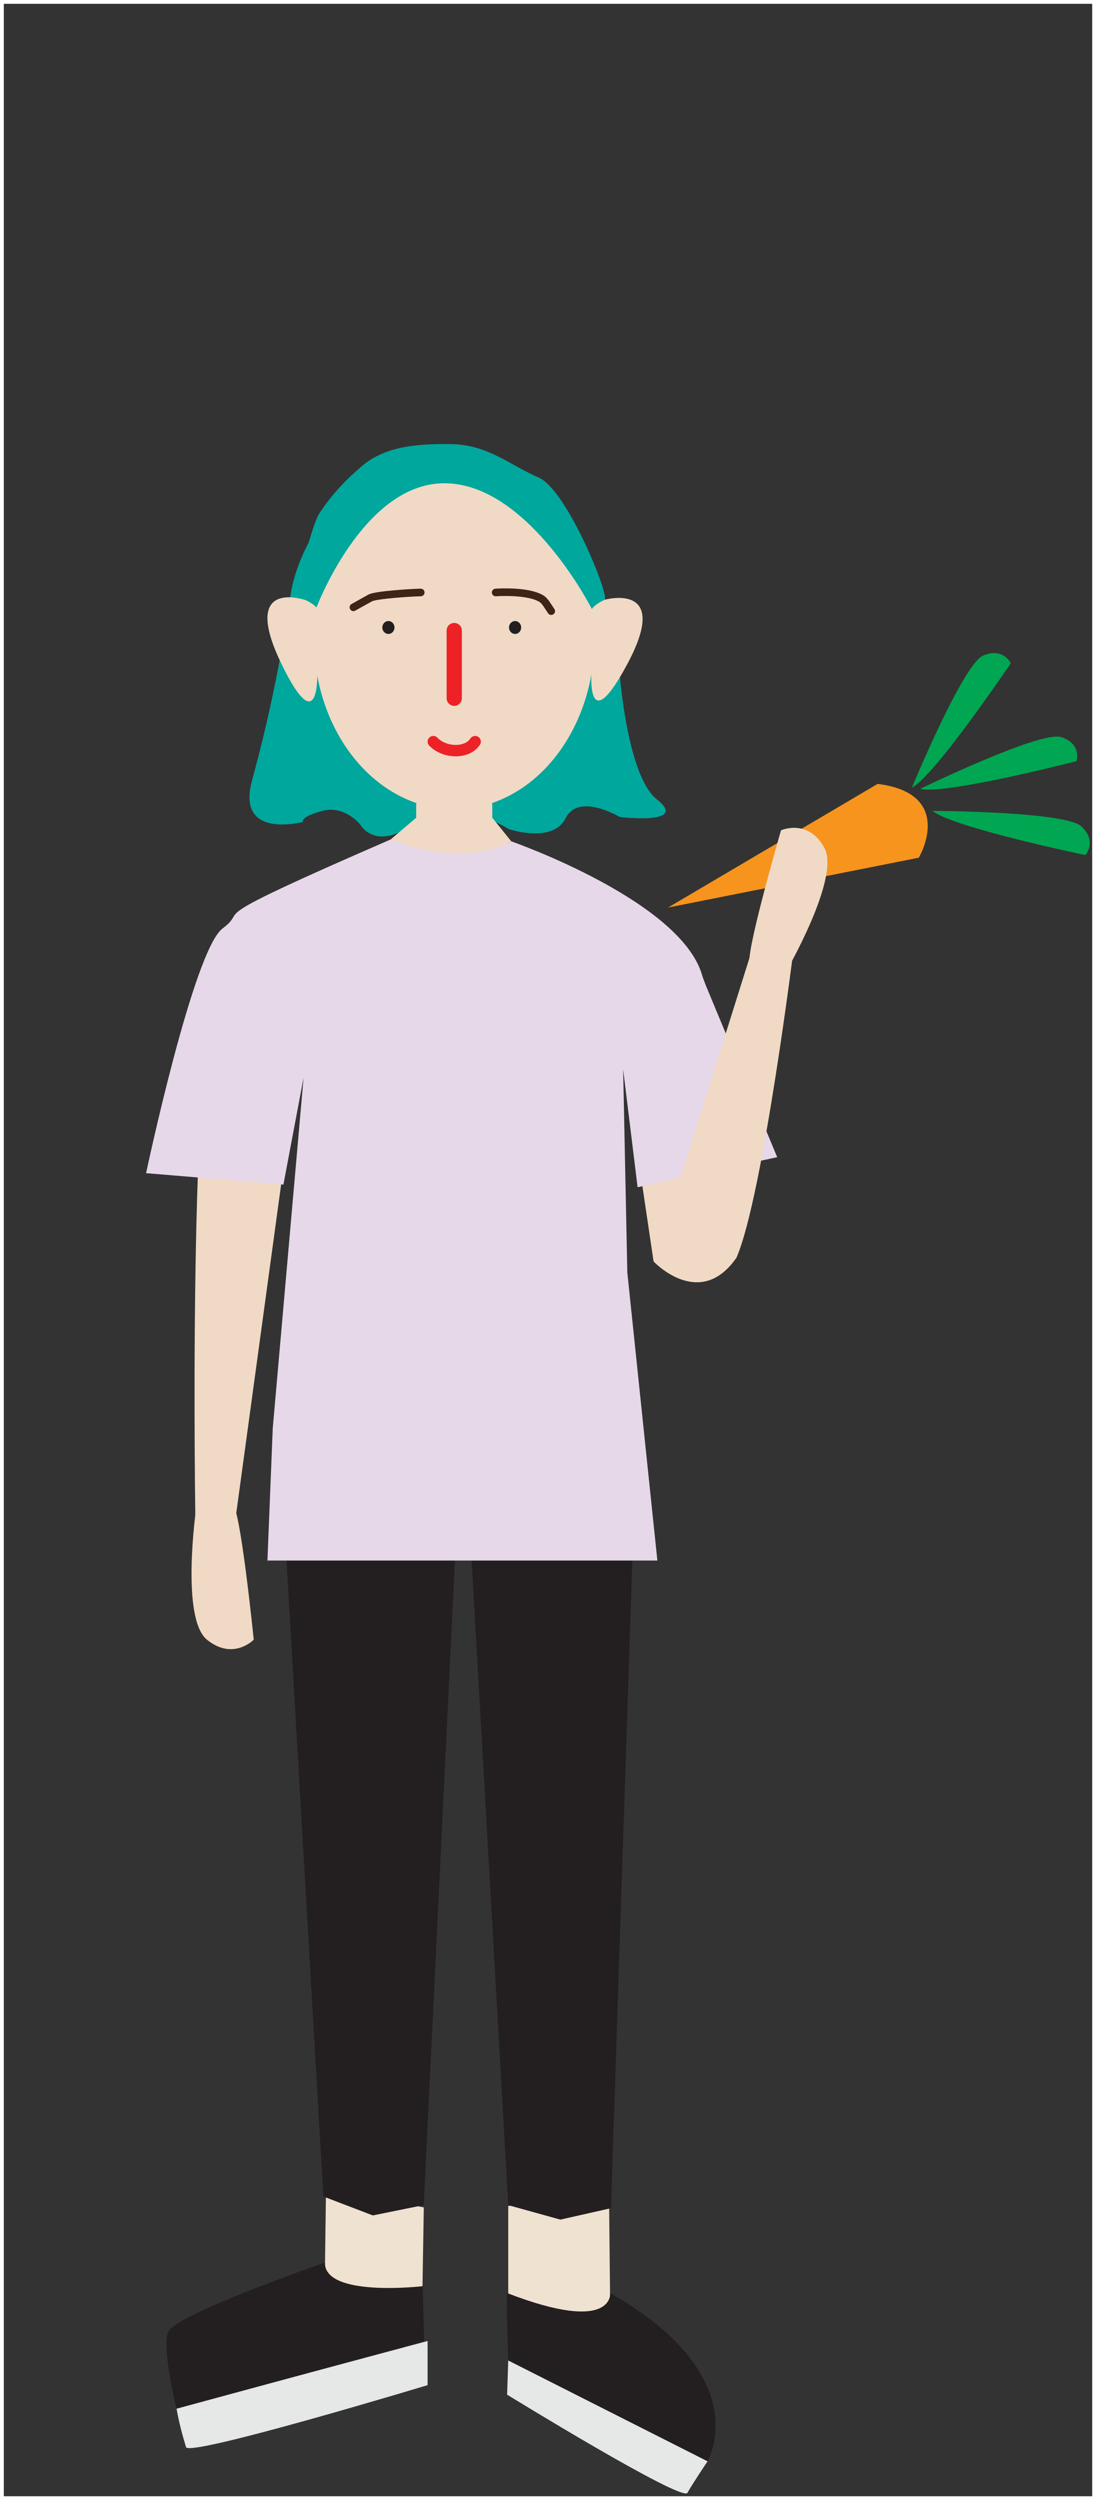 <?xml version="1.0" encoding="utf-8"?>
<!-- Generator: Adobe Illustrator 23.0.3, SVG Export Plug-In . SVG Version: 6.00 Build 0)  -->
<svg version="1.1" id="Layer_1" xmlns="http://www.w3.org/2000/svg" xmlns:xlink="http://www.w3.org/1999/xlink" x="0px" y="0px"
	 viewBox="0 0 288.1 657" style="enable-background:new 0 0 288.1 657;" xml:space="preserve">
<rect x="0" y="0" width="288.1" height="657" fill="#333333" stroke="none"/>
<style type="text/css">
	.st0{fill:#F7941D;}
	.st1{fill:#00A651;}
	.st2{fill:#00A79D;}
	.st3{fill:#F0DAC5;}
	.st4{fill:#231F20;}
	.st5{fill:none;stroke:#EC2227;stroke-width:4;stroke-linecap:round;stroke-miterlimit:10;}
	.st6{fill:none;stroke:#EC2227;stroke-width:3;stroke-linecap:round;stroke-miterlimit:10;}
	.st7{fill:#764D2A;}
	.st8{fill:#EFE2D0;}
	.st9{fill:#E6D8E9;}
	.st10{fill:#E6E7E7;}
	.st11{fill:none;stroke:#3C2517;stroke-width:2;stroke-linecap:round;stroke-miterlimit:10;}
	.st12{fill:none;stroke:#FFFFFF;stroke-miterlimit:10;}
</style>
<title>Asset 8</title>
<path class="st0" d="M230.7,206l-55.1,32.5l65.9-13.1C241.6,225.4,251.3,208.6,230.7,206z"/>
<path class="st1" d="M239.7,207c0,0,13.4-32.4,18.7-34.7c5.3-2.3,7.3,2,7.3,2S245.9,203.7,239.7,207z"/>
<path class="st1" d="M241.9,207.3c0,0,31.5-15.3,37-13.6s4.1,6.3,4.1,6.3S248.7,208.9,241.9,207.3z"/>
<path class="st1" d="M245.1,213.1c0,0,35,0.1,39.2,4.1s1,7.5,1,7.5S250.6,217.5,245.1,213.1z"/>
<path class="st2" d="M83.2,158.5c0,0,12.4-29.8,20.5-25.2l-9.1-9.1c0,0-15.6,15.3-18.2,32c-2.4,16.6-5.8,33-10.2,49.1
	C62.1,220.7,79.6,216,79.6,216s-0.8-1.3,5.1-2.9s10,3.6,10,3.6s2.6,4.8,9.1,2.5s8.2-7.5,15.7-6.5c5.1,0.8,9.9,2.6,14.3,5.2
	c0,0,11.5,3.9,14.9-2.9s14.2-0.3,14.2-0.3s18.4,2.2,9.8-4.6c-7.8-6.1-9.8-32.9-9.8-32.9l-6.7-21.1c0,0-4.4-24.5-17.1-30.7
	c-7.2-3.6-15-5.9-23-6.8c0,0-11.2,1.2-14.1,4l5.6,6.7c0,0,23.5,0.3,27.7,8.4c3.4,6.3,7.3,12.5,11.4,18.4L83.2,158.5z"/>
<ellipse class="st3" cx="119.4" cy="167.7" rx="36.9" ry="45"/>
<ellipse class="st4" cx="102.1" cy="164.9" rx="1.6" ry="1.7"/>
<ellipse class="st4" cx="135.4" cy="164.9" rx="1.6" ry="1.7"/>
<line class="st5" x1="119.4" y1="165.7" x2="119.4" y2="183.5"/>
<path class="st6" d="M113.9,194.9c3,3.1,8.9,3.2,11,0"/>
<rect x="109.4" y="211.1" class="st3" width="20" height="16.5"/>
<path class="st3" d="M51.5,396.9c0,0-4,28.4,2.9,34s12.3,0,12.3,0S63,394.4,61,395.4S51.5,396.9,51.5,396.9z"/>
<path class="st3" d="M92.4,228.7c0,0,21.6,42.7,55.4,1.7l-21.1-12.8l-12-3.2L92.4,228.7z"/>
<path class="st3" d="M61.7,400.6l-10.3,1.6c0,0-2.3-130.8,6.7-149.1c7.5-15.1,26.3-18.7,26.3-18.7"/>
<polygon class="st7" points="79.5,235.9 92.4,228.7 147.7,230.4 162.8,237.8 163.9,275.2 74.5,276.8 "/>
<path class="st3" d="M157.7,236.4c0,0,19.3,3.4,26.3,18.7c8.7,19,9.5,75.3,9.5,75.3l-21.7,1.1"/>
<polygon class="st7" points="78.5,304.4 78.5,332.7 72.9,368.3 167.6,368.3 161.1,333 159.9,304.1 118.5,309.9 "/>
<polygon class="st8" points="111,604.4 111.4,580.1 85.7,575 85.4,597.3 96.7,606.5 106.3,606.5 "/>
<path class="st4" d="M85,577.1L72.9,368.5c0-0.1,0.1-0.2,0.2-0.2h48.3c0.1,0,0.2,0.1,0.2,0.2l0,0l-10.2,210.8c0,0.1-0.1,0.2-0.1,0.2
	l0,0l0,0L98,582.2l-12.8-4.9C85.1,577.3,85,577.2,85,577.1z"/>
<polygon class="st8" points="133.6,615.6 133.6,579.7 160.1,577.9 160.4,606.7 149.2,618.7 139.6,618.7 "/>
<polygon class="st4" points="121.6,368.3 133.6,579.5 147.3,583.3 160.6,580.3 167.6,368.3 "/>
<path class="st2" d="M80.3,157.7l2.7,2.4c0,0,12.2-32.8,33.5-33.1s37.8,30.5,39.1,33.1c0,0,1.6-2,3.3-2.4s-9.8-29-17.3-32.2
	s-13.3-8.7-23.2-8.8s-16.7,0.9-22.3,5c-4.7,3.8-8.9,8.2-12.2,13.3c-1.9,2.9-5.2,16.9-5.5,18.5c-0.5,1.4-1.2,2.7-2.2,3.8L80.3,157.7z
	"/>
<path class="st9" d="M102.7,220.6c0,0,20,7.1,31.7,0.5c0,0,45.9,16,50.4,36.1l19.5,46.9l-36.7,7.9l-3.8-31l1.1,53.4l7.9,75.7H70.3
	l1.4-34.8l8.1-92.1l-5.3,28.1l-36.1-3c0,0,12.4-58.5,20.1-64.3S50.2,243.4,102.7,220.6z"/>
<path class="st10" d="M46.4,632.9l66-17.7v11.6c0,0-62.5,18.9-63.5,16.3C47.9,639.8,47,636.4,46.4,632.9z"/>
<path class="st10" d="M186,646.8l-52.4-26.5l-0.3,9c0,0,46,28.3,47.4,25.8S186,646.8,186,646.8z"/>
<path class="st3" d="M80.3,157.7c0,0-17.4-6.1-6.3,16.8c10.1,20.8,9.4,2.1,9.4,2.1s1.8-11.4,0.9-15.1
	C83.6,159,80.3,157.7,80.3,157.7z"/>
<path class="st3" d="M159,157.6c0,0,17.6-4.9,5.9,16.9c-10.9,20.4-9.4,1.9-9.4,1.9s-1.6-11.5-0.6-15.1
	C155.6,158.9,159,157.6,159,157.6z"/>
<path class="st11" d="M92.9,159.6l4.3-2.4c1.3-0.9,11.8-1.5,13.4-1.5"/>
<path class="st11" d="M130.3,155.7c1.4-0.1,8.4-0.4,11.8,1.5c0.6,0.3,1,0.8,1.4,1.3l1.4,2.1"/>
<path class="st3" d="M109.4,214.9c0,0,17,2.6,20,0l5,6.2c0,0-12,7.5-31.7-0.5L109.4,214.9z"/>
<path class="st4" d="M85.4,594.6c0,0-39.8,13.7-41.3,18.4s2.3,20,2.3,20l65.1-17.7l-0.4-14.5C111,600.8,85.3,603.8,85.4,594.6z"/>
<path class="st4" d="M133.3,602.6c-0.3-0.1,0.3,17.7,0.3,17.7l52.4,26.5c0,0,13-22.2-25.6-44.2C160.4,602.6,161.5,613.5,133.3,602.6
	z"/>
<path class="st3" d="M206.6,255.4c0,0,14.4-24.8,10.1-32.6s-11.4-4.6-11.4-4.6s-10.2,35.2-8,35.1S206.6,255.4,206.6,255.4z"/>
<path class="st3" d="M171.9,331.6c0,0,12.1,12.8,21.7-1.1c7-16.1,15.3-83.3,15.3-83.3l-10.4-0.2"/>
<rect x="0.5" y="0.5" class="st12" width="287.1" height="656"/>
</svg>
